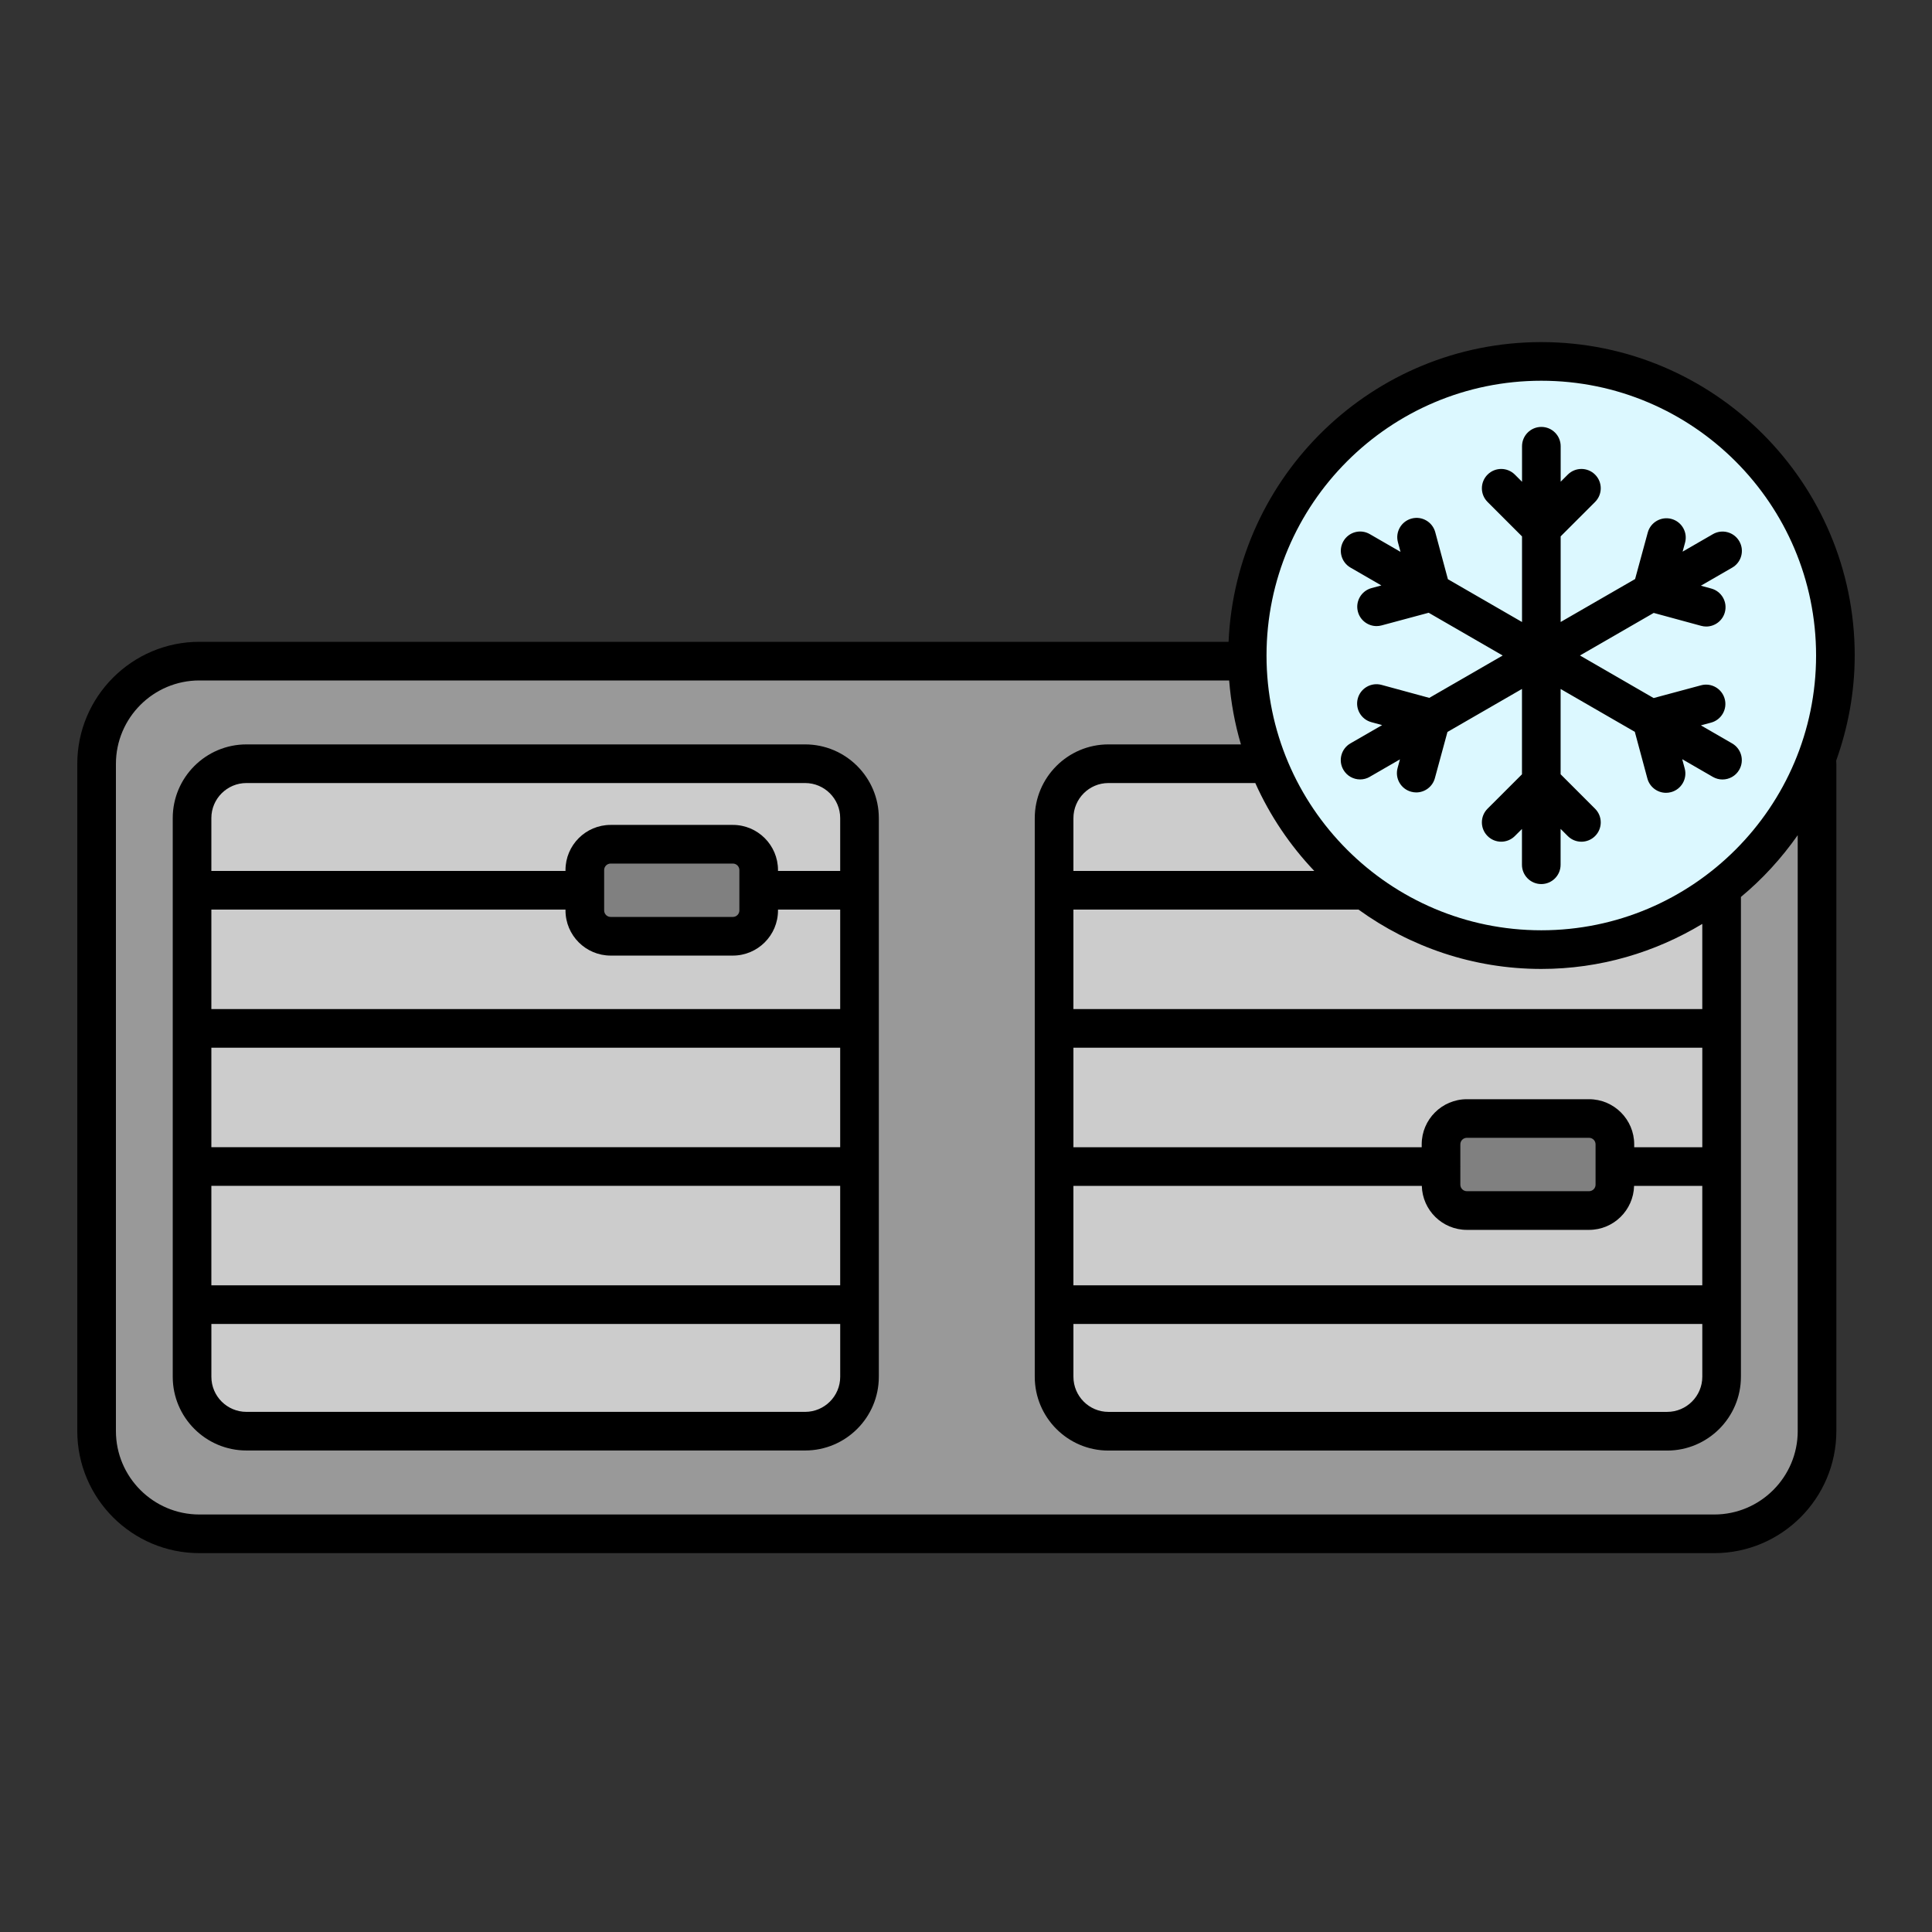 <svg id="Layer_80" viewBox="0 0 100 100" xmlns="http://www.w3.org/2000/svg"><rect x="0" y="0" width="100" height="100" fill="#333333" stroke="none"/><rect fill="#999" height="45.169" rx="5.321" width="89.048" x="5" y="34.219"/><rect fill="#ccc" height="34.548" rx="2.815" width="34.548" x="9.941" y="39.53"/><rect fill="#ccc" height="34.548" rx="2.815" transform="matrix(-1 0 0 -1 143.666 113.607)" width="34.548" x="54.559" y="39.53"/><rect fill="#808080" height="4.764" rx="1.338" width="8.999" x="74.587" y="57.894"/><rect fill="#808080" height="4.764" rx="1.338" transform="matrix(-1 0 0 -1 69.54 92.158)" width="8.999" x="30.27" y="43.697"/><circle cx="79.778" cy="33.929" fill="#dcf8ff" r="15.222"/><path d="m45.488 46.07v-3.725c0-2.104-1.712-3.815-3.815-3.815h-28.917c-2.104 0-3.815 1.711-3.815 3.815v28.917c0 2.104 1.712 3.815 3.815 3.815h28.917c2.104 0 3.815-1.711 3.815-3.815v-25.172s.002-.006.002-.01-.002-.006-.002-.01zm-13.881 3.391h6.324c1.289 0 2.338-1.048 2.338-2.337v-.043h3.219v5.148h-32.548v-5.148h18.33v.043c0 1.289 1.048 2.337 2.337 2.337zm6.663-2.337c0 .186-.151.337-.338.337h-6.324c-.186 0-.337-.151-.337-.337v-2.089c0-.186.151-.337.337-.337h6.324c.187 0 .338.151.338.337zm5.218 7.105v5.15h-32.548v-5.15zm-32.548 7.149h32.548v5.15h-32.548zm1.816-20.848h28.917c1.001 0 1.815.814 1.815 1.815v2.735h-3.219v-.046c0-1.289-1.049-2.337-2.338-2.337h-6.324c-1.289 0-2.337 1.048-2.337 2.337v.046h-18.33v-2.735c0-1.001.814-1.815 1.815-1.815zm28.917 32.548h-28.917c-1.001 0-1.815-.814-1.815-1.815v-2.734h32.548v2.734c0 1.001-.814 1.815-1.815 1.815z"/><path d="m96 33.929c0-8.945-7.277-16.222-16.222-16.222-8.706 0-15.812 6.898-16.187 15.513h-53.271c-3.485 0-6.32 2.835-6.32 6.32v34.53c0 3.485 2.835 6.32 6.32 6.32h78.41c3.484 0 6.319-2.835 6.319-6.32v-34.53c0-.059-.006-.114-.008-.172.609-1.703.958-3.529.958-5.439zm-16.222-14.222c7.842 0 14.222 6.38 14.222 14.222s-6.38 14.222-14.222 14.222-14.223-6.38-14.223-14.222 6.38-14.222 14.223-14.222zm-11.751 25.373h-12.467v-2.73c0-1.004.812-1.82 1.811-1.82h7.603c.757 1.69 1.794 3.224 3.053 4.55zm20.083 14.3h-3.524v-.148c0-1.289-1.049-2.337-2.337-2.337h-6.324c-1.289 0-2.338 1.048-2.338 2.337v.148h-18.027v-5.151h32.551v5.151zm-12.523 1.014c0-.005.003-.009.003-.015s-.003-.009-.003-.015v-1.134c0-.186.151-.337.338-.337h6.324c.186 0 .337.151.337.337v2.089c0 .186-.151.337-.337.337h-6.324c-.187 0-.338-.151-.338-.337v-.926zm-20.027.986h18.033c.032 1.261 1.063 2.278 2.332 2.278h6.324c1.268 0 2.299-1.017 2.331-2.278h3.53v5.148h-32.551v-5.148zm32.55-13.558v4.407h-32.551v-5.148h14.758c2.667 1.924 5.929 3.071 9.461 3.071 3.049 0 5.893-.861 8.332-2.33zm-32.55 20.706h32.551v2.731c0 1.004-.816 1.82-1.82 1.82h-28.92c-.998 0-1.811-.816-1.811-1.82zm37.49 5.542c0 2.382-1.938 4.32-4.319 4.32h-78.411c-2.382 0-4.32-1.938-4.32-4.32v-34.53c0-2.382 1.938-4.32 4.32-4.32h53.301c.091 1.14.294 2.247.609 3.31h-6.86c-2.102 0-3.811 1.714-3.811 3.82v10.874s0 .003 0 .005 0 .003 0 .005v14.29s0 .003 0 .005 0 .003 0 .005v3.727c0 2.106 1.709 3.82 3.811 3.82h28.92c2.106 0 3.82-1.714 3.82-3.82v-24.835c1.118-.927 2.103-2.006 2.939-3.197v30.842z"/><path d="m70.897 40.208 1.564-.903-.122.447c-.146.533.169 1.083.702 1.228.088.024.177.036.264.036.439 0 .843-.293.964-.738l.651-2.392 3.857-2.226v4.418s-1.782 1.78-1.782 1.78c-.391.391-.391 1.024 0 1.415s1.023.391 1.414 0l.367-.366v1.852c0 .552.447 1 1 1s1-.448 1-1v-1.856s.371.371.371.371c.195.195.451.293.707.293s.512-.098.707-.293c.391-.391.391-1.023 0-1.414l-1.784-1.784v-4.414s3.841 2.218 3.841 2.218l.65 2.415c.12.446.524.741.965.741.086 0 .174-.011.261-.035.533-.144.85-.692.706-1.226l-.129-.479 1.585.916c.157.091.329.134.499.134.346 0 .682-.179.867-.5.276-.478.112-1.09-.366-1.366l-1.618-.935.527-.142c.533-.144.85-.692.706-1.226s-.693-.85-1.226-.706l-2.454.66-3.813-2.203 3.818-2.203 2.454.668c.088.024.177.036.264.036.439 0 .843-.293.964-.738.146-.533-.169-1.083-.702-1.228l-.539-.147 1.622-.936c.479-.276.643-.888.366-1.366-.277-.479-.89-.642-1.366-.366l-1.568.905.127-.465c.146-.533-.169-1.083-.702-1.228-.528-.144-1.082.168-1.228.702l-.656 2.409-3.853 2.223v-4.432s1.782-1.782 1.782-1.782c.391-.391.391-1.024 0-1.414-.391-.391-1.023-.391-1.414 0l-.367.367v-1.836c0-.552-.447-1-1-1s-1 .448-1 1v1.84s-.371-.371-.371-.371c-.391-.391-1.023-.391-1.414 0s-.391 1.024 0 1.414l1.784 1.784v4.431s-3.836-2.215-3.836-2.215l-.655-2.434c-.144-.534-.694-.851-1.226-.706-.533.144-.85.692-.706 1.226l.134.498-1.59-.918c-.478-.278-1.09-.113-1.366.366-.276.478-.112 1.09.366 1.366l1.599.924-.508.137c-.533.144-.85.692-.706 1.226.12.446.524.741.965.741.086 0 .174-.011.261-.035l2.436-.655 3.831 2.213-3.799 2.193-2.472-.673c-.53-.143-1.082.169-1.228.702s.169 1.083.702 1.228l.557.152-1.64.946c-.479.276-.643.888-.366 1.366.186.321.521.5.867.5.17 0 .342-.043.499-.134z"/></svg>
